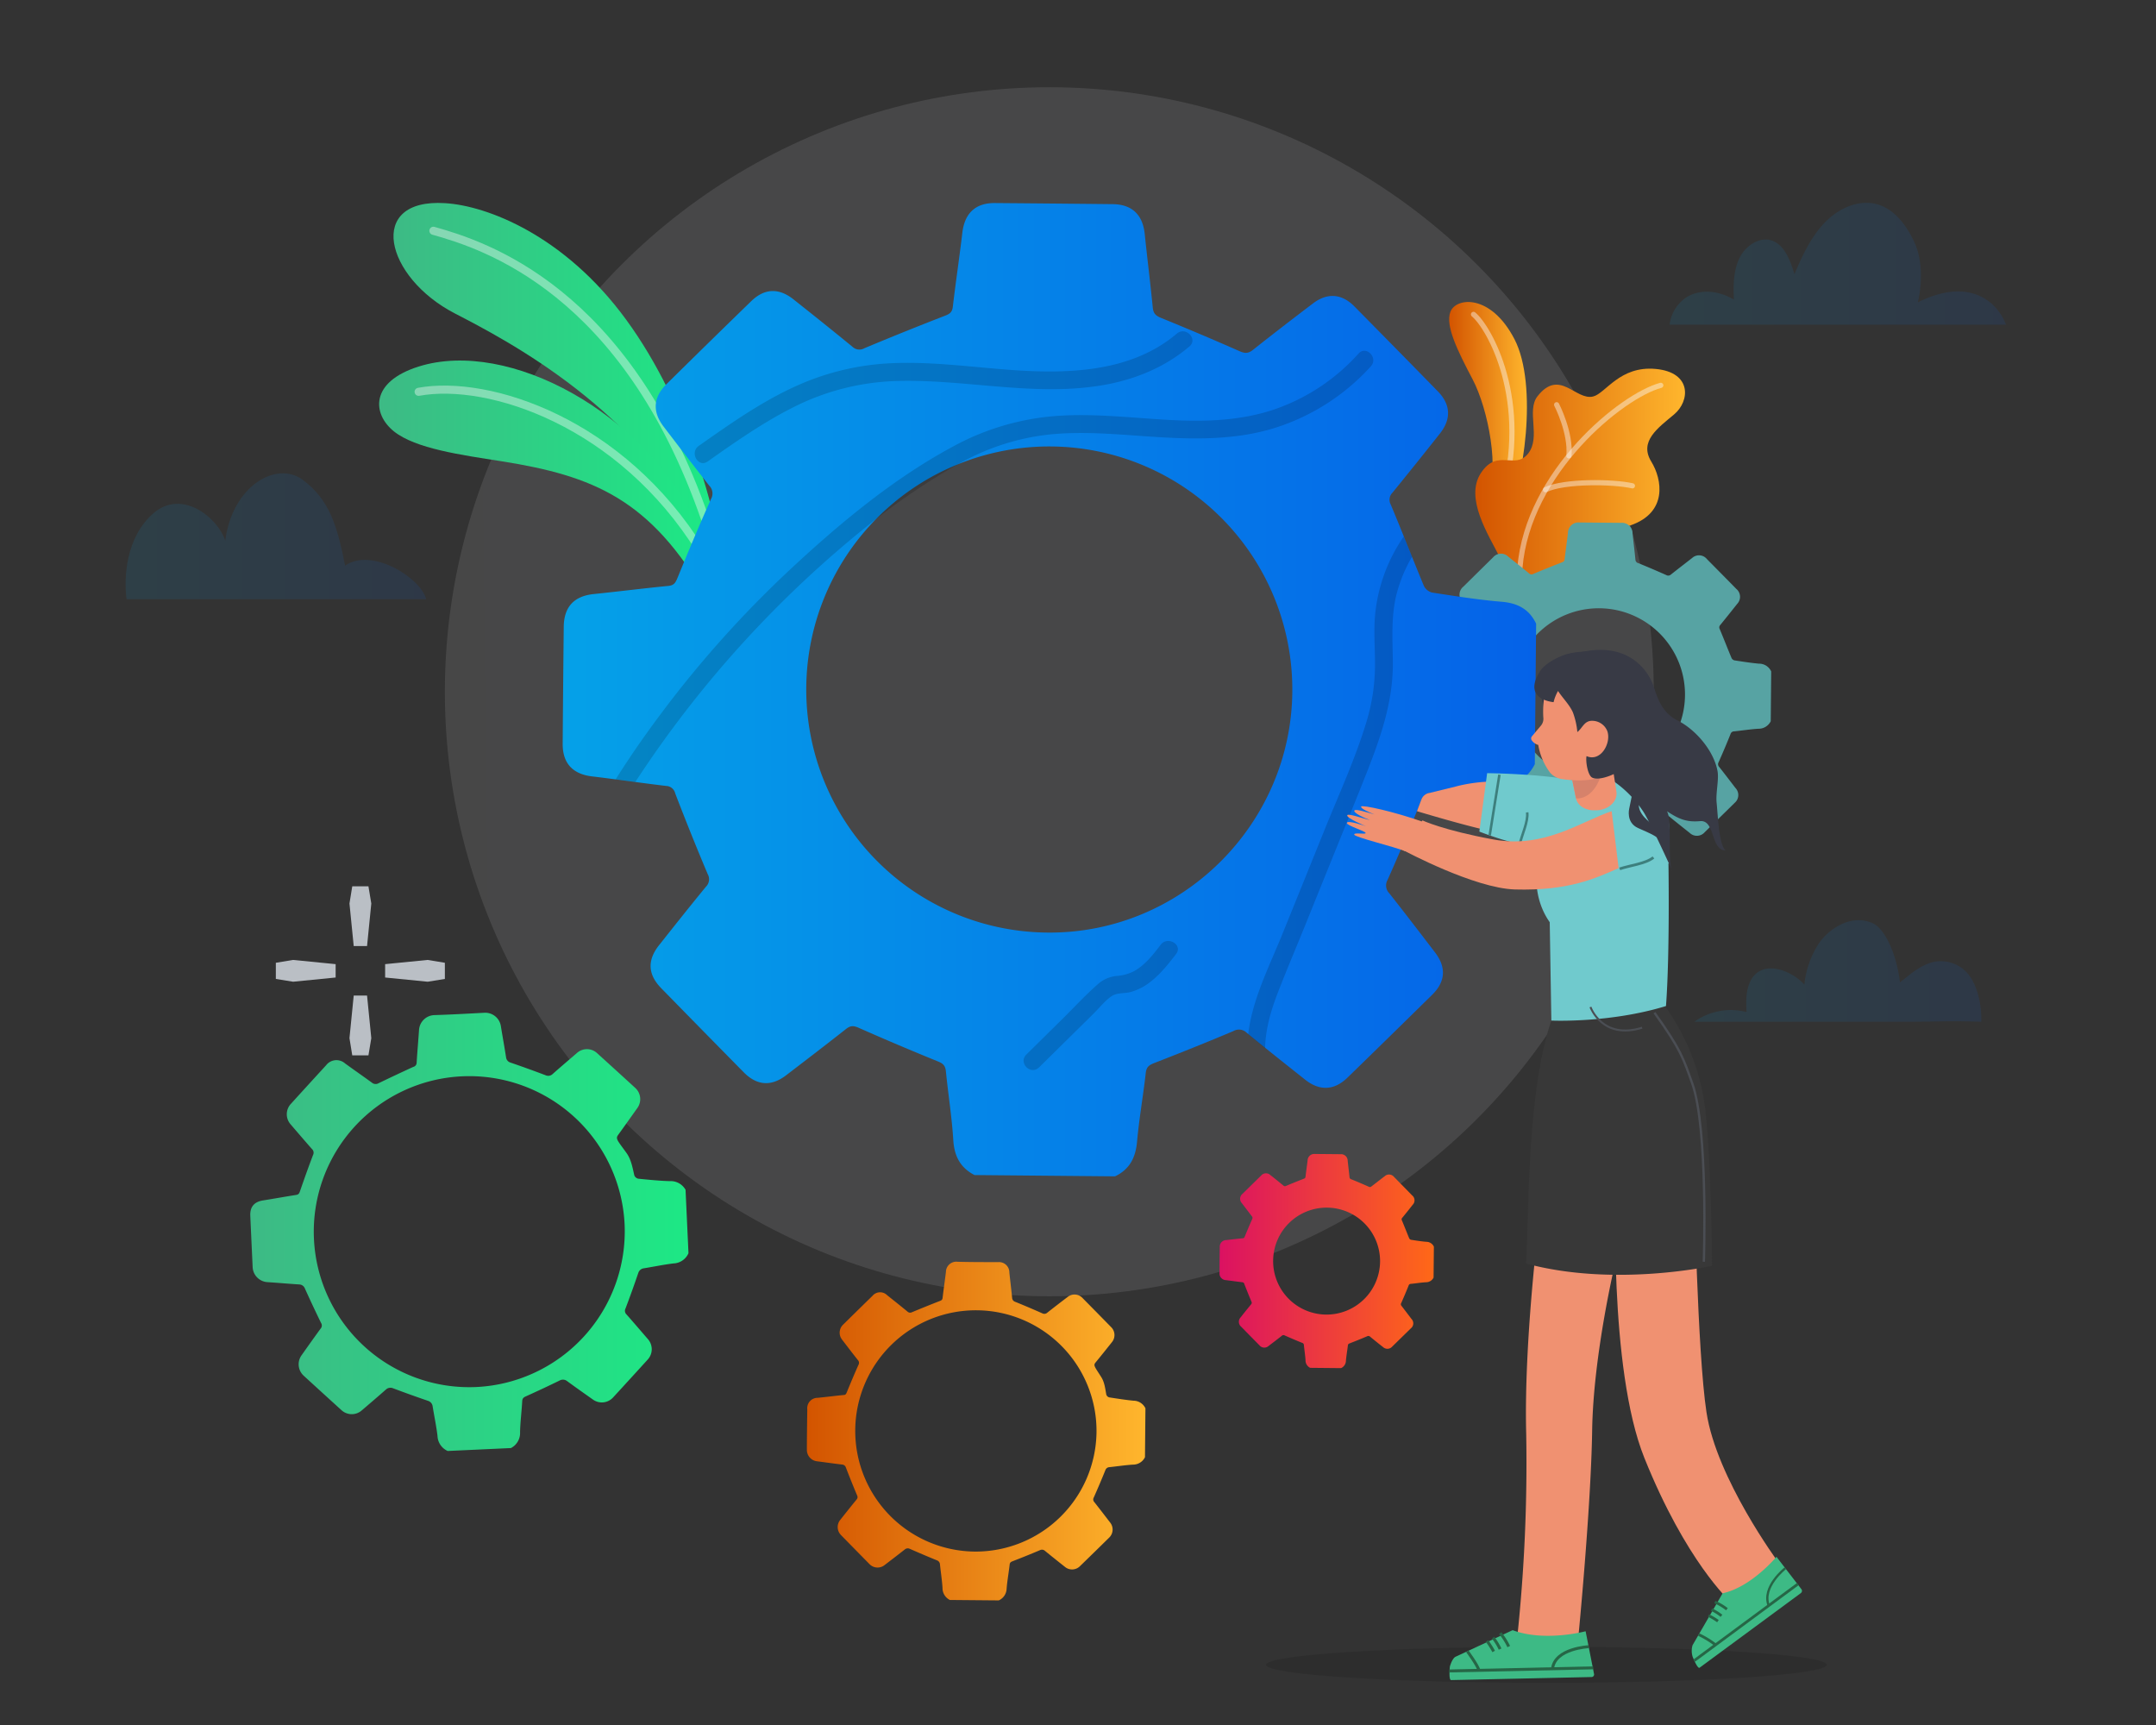 <svg id="Layer_1" data-name="Layer 1" xmlns="http://www.w3.org/2000/svg" xmlns:xlink="http://www.w3.org/1999/xlink" viewBox="0 0 650 520"><rect x="0" y="0" width="650" height="520" fill="#333333" stroke="none"/><defs><style>.cls-1{isolation:isolate;opacity:0.15;fill:url(#linear-gradient);}.cls-2{fill:url(#linear-gradient-2);}.cls-11,.cls-22,.cls-23,.cls-24,.cls-26,.cls-28,.cls-29,.cls-3,.cls-32{fill:none;}.cls-11,.cls-3{stroke:#fafafa;stroke-linecap:round;}.cls-11,.cls-23,.cls-26,.cls-3,.cls-32{stroke-miterlimit:10;}.cls-3{stroke-width:1.56px;opacity:0.44;}.cls-4{opacity:0.25;}.cls-5{opacity:0.45;}.cls-6{fill:url(#linear-gradient-3);}.cls-7{fill:url(#linear-gradient-4);}.cls-8{fill:url(#linear-gradient-5);}.cls-9{opacity:0.11;}.cls-10{fill:url(#linear-gradient-6);}.cls-11{stroke-width:2.44px;opacity:0.4;}.cls-12{fill:url(#linear-gradient-7);}.cls-13{fill:url(#linear-gradient-8);}.cls-14{fill:#57a3a3;}.cls-15{fill:url(#linear-gradient-9);}.cls-16{fill:url(#linear-gradient-10);}.cls-17{fill:url(#linear-gradient-11);}.cls-18{fill:url(#linear-gradient-12);}.cls-19{opacity:0.16;}.cls-20{fill:#f09171;}.cls-21{fill:#3dba85;}.cls-22,.cls-23,.cls-24{stroke:#266646;}.cls-22,.cls-24,.cls-28,.cls-29{stroke-linejoin:round;}.cls-22{stroke-width:0.83px;}.cls-23,.cls-26{stroke-width:0.69px;}.cls-24{stroke-width:0.89px;}.cls-25{fill:#383838;}.cls-26,.cls-32{stroke:#4b4e54;}.cls-27{fill:#70cacd;}.cls-28,.cls-29{stroke:#3d7f7d;}.cls-28{stroke-width:0.76px;}.cls-29{stroke-width:0.82px;}.cls-30{fill:#383a45;}.cls-31{fill:#d6826b;}.cls-32{stroke-width:0.59px;}.cls-33{fill:#babfc5;}</style><linearGradient id="linear-gradient" x1="-104.81" y1="-2930.76" x2="308.11" y2="-2926.19" gradientTransform="matrix(1, 0, 0, -1, 0, -2717.57)" gradientUnits="userSpaceOnUse"><stop offset="0" stop-color="#d1d3d4" stop-opacity="0"/><stop offset="0.04" stop-color="#cdcfd0" stop-opacity="0.19"/><stop offset="0.09" stop-color="#c9cbcc" stop-opacity="0.38"/><stop offset="0.15" stop-color="#c5c7c9" stop-opacity="0.55"/><stop offset="0.21" stop-color="#c2c4c6" stop-opacity="0.69"/><stop offset="0.28" stop-color="#c0c2c4" stop-opacity="0.81"/><stop offset="0.36" stop-color="#bec0c2" stop-opacity="0.89"/><stop offset="0.46" stop-color="#bdbfc1" stop-opacity="0.95"/><stop offset="0.61" stop-color="#bcbec0" stop-opacity="0.99"/><stop offset="1" stop-color="#bcbec0"/></linearGradient><linearGradient id="linear-gradient-2" x1="436.9" y1="123.84" x2="460.34" y2="123.84" gradientUnits="userSpaceOnUse"><stop offset="0" stop-color="#d35400"/><stop offset="1" stop-color="#ffb62d"/></linearGradient><linearGradient id="linear-gradient-3" x1="510.83" y1="292.65" x2="597.35" y2="292.65" gradientUnits="userSpaceOnUse"><stop offset="0" stop-color="#05a1e8"/><stop offset="1" stop-color="#0562e8"/></linearGradient><linearGradient id="linear-gradient-4" x1="37.84" y1="161.66" x2="128.48" y2="161.66" xlink:href="#linear-gradient-3"/><linearGradient id="linear-gradient-5" x1="503.38" y1="79.52" x2="604.8" y2="79.52" xlink:href="#linear-gradient-3"/><linearGradient id="linear-gradient-6" x1="118.62" y1="112.35" x2="215.09" y2="112.35" gradientUnits="userSpaceOnUse"><stop offset="0" stop-color="#3dba85"/><stop offset="1" stop-color="#1de885"/></linearGradient><linearGradient id="linear-gradient-7" x1="114.27" y1="144.38" x2="213.1" y2="144.38" xlink:href="#linear-gradient-6"/><linearGradient id="linear-gradient-8" x1="444.78" y1="145.47" x2="508.01" y2="145.47" xlink:href="#linear-gradient-2"/><linearGradient id="linear-gradient-9" x1="367.68" y1="380.14" x2="432.24" y2="380.14" gradientUnits="userSpaceOnUse"><stop offset="0" stop-color="#db1162"/><stop offset="1" stop-color="#ff6817"/></linearGradient><linearGradient id="linear-gradient-10" x1="75.45" y1="371.34" x2="207.58" y2="371.34" xlink:href="#linear-gradient-6"/><linearGradient id="linear-gradient-11" x1="243.18" y1="431.4" x2="345.27" y2="431.4" xlink:href="#linear-gradient-2"/><linearGradient id="linear-gradient-12" x1="169.63" y1="207.88" x2="463.1" y2="207.88" xlink:href="#linear-gradient-3"/></defs><circle class="cls-1" cx="316.35" cy="208.53" r="182.23"/><path class="cls-2" d="M453.88,156.65c5.55-10.65,9.86-40.54,2.73-54.36s-17.72-12.72-19.36-8.24c-1.52,4.14,2.11,11.56,6.72,20.31s8.5,27.66,4.14,36.44Z"/><path class="cls-3" d="M444.24,94.77c4.53,3.65,17.53,25.91,8.44,56.49"/><g class="cls-4"><g class="cls-5"><path class="cls-6" d="M510.83,308s.12,0,.14,0h63.37c10,0,13-.32,23,0,.11-6.14-1.6-11.93-4.53-15a10.81,10.81,0,0,0-10-3c-4.29,1.14-7.2,4-10,6.14-1-8.45-4.48-16.16-8.24-17.84-6.46-2.9-13.22,1.69-16.25,6.15A27.75,27.75,0,0,0,544,296.81c-4.06-4.48-13.13-7.9-16.4-.79-1.29,2.79-1.18,6-1.05,9.07A18.87,18.87,0,0,0,510.83,308Z"/></g><g class="cls-5"><path class="cls-7" d="M128.48,180.63c-1.58-6.4-16.47-15.76-24.43-10.11-2.44-12.2-4.73-19.81-12.71-25.82S70,146.55,67.91,163c-2.13-6.77-13-15.88-21.75-8.19-8.09,7.11-8.89,19-8,25.82Z"/></g><g class="cls-5"><path class="cls-8" d="M604.8,97.89c-2.46-6.07-7.11-9.32-12.61-9.93-6.94-.77-14,3.21-14,3.21s2.61-10-.93-17.9c-2.41-5.38-6.26-10.43-11.6-11.76-5.53-1.37-11.39,1.32-15.51,5.58S543.39,77,541,82.65c-1.22-4-2.85-8.48-6.46-10s-8.06,1.11-10,4.92-2,8.4-1.79,12.75c-4.33-2.6-9.86-3.37-14.2-.77a11.56,11.56,0,0,0-5.18,8.31Z"/></g></g><ellipse class="cls-9" cx="466.22" cy="501.85" rx="84.55" ry="5.45"/><path class="cls-10" d="M215.09,155.65S208.3,123,188.72,96.29C170.22,71,146.87,62,134.16,61.24c-23.86-1.5-18.13,22.35,3,33.26,15.46,8,56.64,29.28,75,69Z"/><path class="cls-11" d="M130.66,69.57c15.54,4.34,57.92,17.88,81.85,86.66"/><path class="cls-12" d="M213.1,180.08c-16.95-29.54-34.11-36.65-62-41.05-12-1.88-25.85-3.78-32.35-9s-7.33-14.9,7.51-19.55c27.05-8.47,68.37,13.93,84.11,48.13Z"/><path class="cls-11" d="M126.21,118.11c21.24-3.9,61.1,9.25,85.07,47.92"/><path class="cls-13" d="M452.13,167.94c-3.33-6.67-10.64-17.74-5.67-25.33s10.2-.87,14.2-5.83-.58-12.94,2.88-17.34c6.68-8.49,11.47,1.38,16.76.08,3.78-.93,8-9.33,18.9-8.3s10.35,9.66,5.5,13.72-10.61,8.1-6.87,14.19c3.32,5.4,5,15.38-6.3,19.25-10.83,3.7-5.47,8.4-7.16,13.7s-11.95,10.32-22.82,6.23Z"/><path class="cls-3" d="M500.7,116.16c-11.8,3.17-40.08,26.15-42.47,55"/><path class="cls-3" d="M492.15,146.45c-5.84-1.33-20.65-1.52-26.2,1.18"/><path class="cls-3" d="M469.3,122s4.35,8.37,3.7,15.41"/><path class="cls-14" d="M489.07,261.4l-15-.14a4.09,4.09,0,0,1-2.27-3.74c-.15-2.46-.54-4.9-.79-7.35a1.1,1.1,0,0,0-.84-1q-4.26-1.73-8.46-3.59a1.13,1.13,0,0,0-1.36.11c-2.12,1.68-4.26,3.32-6.41,5a3.08,3.08,0,0,1-4.52-.33q-4.41-4.47-8.81-9a3.11,3.11,0,0,1-.23-4.6c1.66-2.09,3.31-4.18,5-6.24a1.1,1.1,0,0,0,.18-1.34q-1.8-4.29-3.47-8.62a1,1,0,0,0-1-.8c-2.65-.31-5.29-.7-7.93-1a3.17,3.17,0,0,1-3.12-3.5q0-6.24.11-12.47a3.2,3.2,0,0,1,3.23-3.51c2.65-.27,5.3-.61,7.95-.87.59-.05.76-.32,1-.81,1.16-2.84,2.34-5.66,3.59-8.46a1.17,1.17,0,0,0-.17-1.43c-1.66-2.1-3.28-4.22-4.9-6.34a3.09,3.09,0,0,1,.32-4.52q4.5-4.44,9-8.87a3.1,3.1,0,0,1,4.53-.19c2.11,1.68,4.23,3.36,6.32,5.08a1.05,1.05,0,0,0,1.26.13c2.85-1.2,5.73-2.35,8.61-3.48.5-.19.76-.37.82-.94.31-2.65.7-5.29,1-7.94a3.17,3.17,0,0,1,3.48-3.14l12.57.11a3.17,3.17,0,0,1,3.43,3.2c.27,2.62.61,5.23.86,7.85a1.16,1.16,0,0,0,.9,1.11c2.81,1.14,5.59,2.33,8.36,3.56a1.19,1.19,0,0,0,1.44-.13c2.11-1.68,4.26-3.32,6.41-5a3.06,3.06,0,0,1,4.44.33q4.46,4.5,8.88,9a3.09,3.09,0,0,1,.24,4.53c-1.67,2.11-3.36,4.23-5.07,6.32a1.05,1.05,0,0,0-.18,1.26c1.21,2.88,2.34,5.8,3.55,8.69a1.33,1.33,0,0,0,.85.73c2.47.38,5,.78,7.43,1a4,4,0,0,1,3.69,2.35l-.14,15a4.06,4.06,0,0,1-3.73,2.27c-2.45.15-4.89.54-7.35.79a1.11,1.11,0,0,0-1.05.83q-1.71,4.26-3.58,8.46a1.17,1.17,0,0,0,.17,1.43c1.65,2.09,3.27,4.21,4.89,6.33A3.08,3.08,0,0,1,523,242q-4.51,4.44-9.05,8.86a3.12,3.12,0,0,1-4.53.22c-2.09-1.66-4.18-3.32-6.24-5a1.18,1.18,0,0,0-1.43-.19q-4.18,1.77-8.42,3.4c-.55.22-.87.41-.94,1.08-.28,2.44-.73,4.87-.93,7.33A4.05,4.05,0,0,1,489.07,261.4ZM508,209.64a26,26,0,1,0-26.25,25.72A26,26,0,0,0,508,209.64Z"/><path class="cls-15" d="M404.31,412.42l-9.32-.09a2.51,2.51,0,0,1-1.4-2.32c-.1-1.52-.34-3-.49-4.56a.69.69,0,0,0-.53-.65c-1.76-.71-3.51-1.46-5.25-2.23a.7.7,0,0,0-.84.07c-1.32,1.05-2.65,2.06-4,3.08a1.91,1.91,0,0,1-2.8-.2q-2.74-2.77-5.47-5.57a1.93,1.93,0,0,1-.15-2.86c1-1.3,2.06-2.59,3.11-3.88a.68.68,0,0,0,.12-.83c-.75-1.77-1.46-3.56-2.16-5.35a.64.64,0,0,0-.6-.5c-1.64-.19-3.28-.43-4.93-.63a2,2,0,0,1-1.93-2.17q0-3.87.07-7.75a2,2,0,0,1,2-2.17c1.65-.17,3.29-.38,4.94-.54.36,0,.47-.21.59-.51.73-1.76,1.46-3.51,2.24-5.25a.75.75,0,0,0-.11-.89c-1-1.3-2-2.62-3-3.93a1.92,1.92,0,0,1,.19-2.81q2.81-2.76,5.62-5.51a1.92,1.92,0,0,1,2.81-.12c1.31,1,2.63,2.09,3.92,3.15a.66.66,0,0,0,.79.09c1.77-.75,3.55-1.46,5.35-2.16.31-.12.46-.23.51-.59.19-1.65.43-3.29.63-4.93a2,2,0,0,1,2.16-1.95l7.8.07a2,2,0,0,1,2.13,2c.17,1.63.38,3.25.54,4.88a.72.72,0,0,0,.55.69q2.63,1.06,5.2,2.21a.72.72,0,0,0,.89-.08c1.31-1,2.65-2.06,4-3.08a1.92,1.92,0,0,1,2.76.2q2.76,2.81,5.51,5.62a1.9,1.9,0,0,1,.15,2.8q-1.56,2-3.15,3.93a.66.66,0,0,0-.11.78c.75,1.79,1.45,3.61,2.2,5.4a.83.83,0,0,0,.54.45c1.53.24,3.06.48,4.61.61a2.51,2.51,0,0,1,2.29,1.46l-.09,9.32a2.52,2.52,0,0,1-2.31,1.41c-1.53.09-3,.34-4.57.49a.68.68,0,0,0-.65.52q-1.06,2.64-2.22,5.25a.72.72,0,0,0,.1.89c1,1.3,2,2.61,3,3.93a1.9,1.9,0,0,1-.18,2.8l-5.62,5.5a1.93,1.93,0,0,1-2.81.14c-1.3-1-2.6-2.06-3.88-3.11a.74.74,0,0,0-.89-.12c-1.73.74-3.47,1.44-5.22,2.12-.35.13-.55.25-.59.66-.17,1.52-.45,3-.58,4.55A2.5,2.5,0,0,1,404.31,412.42Zm11.76-32.14a16.12,16.12,0,1,0-16.3,16A16.15,16.15,0,0,0,416.07,380.28Z"/><path class="cls-16" d="M153.94,436.52l-18.84.87a.22.22,0,0,1-.14,0,5.17,5.17,0,0,1-3.06-4.54c-.36-3-1-6-1.47-8.95a2,2,0,0,0-1.33-1.6q-5.37-1.83-10.66-3.83a2,2,0,0,0-2.06.38c-2.44,2.15-4.91,4.26-7.38,6.37a4.57,4.57,0,0,1-6-.08q-5.74-5.21-11.45-10.44a4.66,4.66,0,0,1-.66-6.12c1.91-2.7,3.82-5.4,5.77-8.07a1.4,1.4,0,0,0,.14-1.7q-2.55-5.22-4.93-10.51a1.88,1.88,0,0,0-1.59-1.1c-3.22-.2-6.43-.49-9.64-.7A4.75,4.75,0,0,1,76.17,382q-.36-7.74-.71-15.47c-.13-2.71,1.17-4.24,3.82-4.66,3.34-.53,6.66-1.14,10-1.66.73-.11.93-.46,1.15-1.09,1.27-3.67,2.56-7.32,3.95-10.95a1.5,1.5,0,0,0-.33-1.8c-2.18-2.47-4.34-5-6.48-7.49a4.59,4.59,0,0,1,.08-6.07q5.32-5.86,10.66-11.68a3.92,3.92,0,0,1,5.71-.57c2.74,2,5.5,3.9,8.22,5.89a1.72,1.72,0,0,0,1.75.16q5.28-2.56,10.62-5a1.3,1.3,0,0,0,1-1.26c.2-3.29.5-6.58.72-9.87A4.79,4.79,0,0,1,131,306c5-.15,10-.44,15-.7a4.77,4.77,0,0,1,5,4c.51,3.16,1.09,6.32,1.58,9.49a1.86,1.86,0,0,0,1.25,1.5q5.43,1.86,10.78,3.89a1.89,1.89,0,0,0,1.94-.36c2.46-2.19,5-4.33,7.47-6.47a4.51,4.51,0,0,1,5.95.08q5.79,5.25,11.56,10.53a4.58,4.58,0,0,1,.66,6c-1.94,2.73-3.87,5.46-5.84,8.17-.85,1.17-.19,1.65,2.55,5.46,1.41,2,1.79,4.37,2.34,6.73a1.64,1.64,0,0,0,1.2,1c3.14.31,6.3.64,9.46.73a5.13,5.13,0,0,1,4.79,2.63.57.57,0,0,1,0,.14l.87,18.84a.31.31,0,0,1,0,.13,5.13,5.13,0,0,1-4.53,3.07c-3,.36-6,1-9,1.48a2,2,0,0,0-1.57,1.31q-1.84,5.43-3.88,10.8a1.5,1.5,0,0,0,.31,1.8c2.19,2.47,4.34,5,6.49,7.48a4.6,4.6,0,0,1-.09,6.09q-5.22,5.75-10.48,11.47a4.59,4.59,0,0,1-6,.64c-2.66-1.88-5.32-3.75-7.94-5.67a2,2,0,0,0-2-.18c-3.4,1.67-6.85,3.28-10.31,4.84-.68.31-1.07.58-1.12,1.43-.17,3.11-.57,6.21-.65,9.33a5.11,5.11,0,0,1-2.65,4.78A.22.22,0,0,1,153.94,436.52Zm34.37-67.4a46.88,46.88,0,1,0-44.75,49A47,47,0,0,0,188.31,369.12Z"/><path class="cls-17" d="M301.11,482.44l-14.74-.13a4,4,0,0,1-2.22-3.67c-.15-2.38-.53-4.75-.77-7.12a1.36,1.36,0,0,0-.84-1.13c-2.79-1.13-5.55-2.31-8.3-3.52a1.36,1.36,0,0,0-1.41.18c-2.06,1.62-4.14,3.21-6.22,4.8a3.37,3.37,0,0,1-4.43-.31c-2.89-2.93-5.78-5.88-8.66-8.82a3.42,3.42,0,0,1-.23-4.51c1.63-2.06,3.26-4.11,4.92-6.14a1.07,1.07,0,0,0,.18-1.31q-1.77-4.22-3.4-8.46a1.26,1.26,0,0,0-1-.8c-2.58-.3-5.15-.68-7.73-1a3.46,3.46,0,0,1-3-3.44c0-4.08.07-8.16.12-12.24a3.13,3.13,0,0,1,3.16-3.45c2.61-.26,5.2-.59,7.81-.85.57,0,.74-.32.94-.8,1.14-2.78,2.3-5.55,3.53-8.3a1.17,1.17,0,0,0-.17-1.41c-1.63-2.06-3.22-4.14-4.81-6.22a3.36,3.36,0,0,1,.31-4.44q4.43-4.37,8.88-8.71a3,3,0,0,1,4.44-.19c2.08,1.65,4.16,3.31,6.21,5a1.12,1.12,0,0,0,1.14.17q4.26-1.78,8.55-3.45c.5-.19.74-.37.81-.93.3-2.6.69-5.2,1-7.8a3.13,3.13,0,0,1,3.53-3.08c4.06.11,8.12.1,12.19.11a3.12,3.12,0,0,1,3.41,3.14c.26,2.57.59,5.14.84,7.71a1.29,1.29,0,0,0,.79,1.06q4.23,1.71,8.4,3.57a1.29,1.29,0,0,0,1.31-.17c2.08-1.65,4.19-3.27,6.3-4.87a3.29,3.29,0,0,1,4.34.3q4.38,4.44,8.75,8.9a3.36,3.36,0,0,1,.23,4.43c-1.65,2.08-3.31,4.16-5,6.21-.71.87-.22,1.27,1.73,4.35,1,1.58,1.2,3.45,1.53,5.3a1.3,1.3,0,0,0,.88.84c2.43.37,4.85.76,7.3,1a4,4,0,0,1,3.62,2.3l-.14,14.74a4,4,0,0,1-3.66,2.23c-2.39.15-4.76.53-7.14.77a1.34,1.34,0,0,0-1.11.83c-1.12,2.78-2.3,5.55-3.52,8.3a1.16,1.16,0,0,0,.17,1.41c1.62,2.05,3.21,4.13,4.81,6.21a3.37,3.37,0,0,1-.31,4.45q-4.42,4.35-8.87,8.67a3.36,3.36,0,0,1-4.44.23c-2.06-1.63-4.11-3.26-6.13-4.92a1.34,1.34,0,0,0-1.37-.2c-2.75,1.17-5.52,2.28-8.3,3.36-.55.21-.86.4-.93,1.05-.27,2.4-.71,4.79-.91,7.2A4,4,0,0,1,301.11,482.44Zm29.47-50.72a36.37,36.37,0,1,0-36.77,36A36.45,36.45,0,0,0,330.58,431.72Z"/><path class="cls-18" d="M336.16,354.61l-42.36-.39c-4.29-2.22-6.1-5.71-6.4-10.56-.43-6.93-1.54-13.82-2.23-20.74-.17-1.67-.84-2.33-2.39-2.95q-12-4.87-23.88-10.13c-1.51-.67-2.47-.73-3.81.33-6,4.73-12.05,9.36-18.12,14-4.46,3.4-8.78,3.1-12.75-.93q-12.45-12.63-24.85-25.32c-4.07-4.16-4.28-8.43-.67-13,4.68-5.9,9.36-11.81,14.14-17.63a3.14,3.14,0,0,0,.52-3.79q-5.09-12.07-9.79-24.32a2.9,2.9,0,0,0-2.73-2.26c-7.48-.88-14.93-2-22.4-2.88-5.82-.71-8.85-4-8.8-9.87q.13-17.61.32-35.2c.06-6.06,3.13-9.3,9.1-9.9,7.49-.77,15-1.72,22.45-2.45,1.65-.16,2.13-.93,2.7-2.31,3.28-8,6.62-16,10.14-23.87a3.34,3.34,0,0,0-.49-4c-4.67-5.91-9.25-11.9-13.82-17.88-3.4-4.46-3.11-8.82.89-12.76q12.73-12.56,25.54-25c4-3.9,8.34-4.07,12.76-.55,6,4.75,11.94,9.5,17.84,14.34a3,3,0,0,0,3.56.37q12.09-5.06,24.32-9.8c1.41-.55,2.12-1.06,2.31-2.68.88-7.48,2-14.93,2.88-22.4.72-5.85,4-8.92,9.81-8.87q17.74.14,35.49.33c5.83.06,9.08,3.17,9.68,9,.76,7.39,1.7,14.77,2.42,22.17.18,1.79.91,2.48,2.54,3.14q11.88,4.83,23.6,10c1.61.71,2.63.76,4.05-.37,6-4.75,12-9.38,18.1-14,4.31-3.29,8.68-3,12.53.92q12.57,12.72,25.07,25.51c3.94,4,4.16,8.38.69,12.77q-7.11,9-14.32,17.85a3,3,0,0,0-.52,3.55c3.42,8.14,6.61,16.38,10,24.54a3.85,3.85,0,0,0,2.43,2c7,1.07,13.95,2.19,21,2.78,4.83.4,8.32,2.22,10.41,6.61l-.4,42.36c-2.18,4.32-5.68,6.12-10.53,6.42-6.93.43-13.82,1.54-20.73,2.23a3.08,3.08,0,0,0-3,2.36q-4.85,12-10.12,23.86a3.32,3.32,0,0,0,.48,4c4.67,5.91,9.24,11.89,13.82,17.87,3.43,4.49,3.17,8.8-.84,12.74q-12.74,12.54-25.55,25c-4,3.88-8.39,4.09-12.76.62-5.9-4.68-11.81-9.35-17.62-14.13a3.31,3.31,0,0,0-4-.53c-7.87,3.33-15.81,6.5-23.77,9.6-1.56.6-2.46,1.14-2.67,3-.77,6.91-2,13.77-2.62,20.69C342.38,349,340.54,352.52,336.16,354.61Zm53.45-146.09a73.27,73.27,0,1,0-74.08,72.6C355.82,281.64,389.25,248.89,389.61,208.52Z"/><path class="cls-19" d="M413.3,110.42a65.66,65.66,0,0,1-27.51,18.1c-11.43,3.91-23.6,4-35.53,3.31-11.25-.65-22.55-2-33.81-.86a71,71,0,0,0-27.12,8.7c-1.31.69-2.62,1.43-3.87,2.21a206.68,206.68,0,0,0-21.29,14.53,331.17,331.17,0,0,0-72.64,79.32h0c-1.95-.26-3.95-.55-5.93-.78,3.77-6,7.79-11.84,12-17.55A328.35,328.35,0,0,1,238,171.87c14.77-13.78,31-27.35,48.84-37a76.75,76.75,0,0,1,30.32-9.37c11.27-1,22.54.32,33.79,1s22.34.54,33-3a60.51,60.51,0,0,0,25.62-16.9C411.84,104,415.63,107.87,413.3,110.42Z"/><path class="cls-19" d="M213.35,139.11c8.31-5.86,16.67-11.74,25.77-16.31a73.39,73.39,0,0,1,31.1-7.94c20.56-.64,40.92,4.66,61.45,1.38,9.9-1.58,19.25-5.29,26.93-11.81,2.67-2.26-1.15-6.12-3.8-3.87-14.62,12.42-35.23,12.22-53.29,10.7-10.81-.9-21.64-2.25-32.51-1.78a77.93,77.93,0,0,0-28.89,6.85c-10.54,4.75-20,11.44-29.45,18.08-2.82,2-.16,6.72,2.69,4.7Z"/><path class="cls-19" d="M421,179.27c-1.66,6.71-1.15,13.47-1.08,20.33.14,13.75-5,26.1-10,38.66-5.36,13.32-10.75,26.59-16.13,39.93-2.64,6.54-5.39,13-8,19.65-2.31,5.83-4.26,11.78-4.37,18.1h0c-1.7-1.37-3.42-2.77-5.11-4.17v0c1.2-10.24,6.12-20,10-29.44q6.71-16.53,13.35-33c4.28-10.46,9-20.86,12.29-31.67a59.31,59.31,0,0,0,2.59-16.74c.06-5.61-.52-11.18.16-16.76a49.85,49.85,0,0,1,8.51-22.43c.82,2,1.64,4.08,2.49,6.13A43.49,43.49,0,0,0,421,179.27Z"/><path class="cls-19" d="M313.21,321.81l11.06-10.91,5.39-5.31c1.75-1.72,3.46-3.94,5.5-5.31,1.62-1.09,3.89-.75,5.73-1.25a16.75,16.75,0,0,0,5.15-2.46c3.42-2.43,6-5.7,8.54-9,2.12-2.77-2.56-5.52-4.65-2.78-2.28,3-4.76,6.17-8.09,8a13.71,13.71,0,0,1-5.33,1.42,10,10,0,0,0-5.68,2.61c-3.62,3.18-6.92,6.79-10.36,10.18l-11.06,10.91c-2.49,2.45,1.31,6.33,3.8,3.87Z"/><path class="cls-20" d="M510.74,355.68s1,52.11,3.73,70c3,20,21.68,45.29,21.68,45.29l-5.88,6.84-8.73,4.87s-13.26-12-25.8-43.22c-10.87-27.06-8.56-82.14-8.56-82.14"/><path class="cls-21" d="M510.28,499.36a6,6,0,0,1,0-3.42l9.07-15.65c8.67-1.87,16.23-11,16.23-11l7.58,9.85a.86.86,0,0,1-.21,1.08L512.4,502.73C511.79,503.19,510.28,499.4,510.28,499.36Z"/><path class="cls-22" d="M517,482.94a16.25,16.25,0,0,1,3.64,2.16"/><path class="cls-22" d="M516,485.22a14.54,14.54,0,0,1,3,1.87"/><path class="cls-22" d="M515.1,487a21.57,21.57,0,0,1,2.83,1.69"/><line class="cls-22" x1="542.04" y1="477.5" x2="510.77" y2="500.6"/><path class="cls-23" d="M538.25,472.74s-7.23,5.65-5,11.29"/><path class="cls-22" d="M512.12,492.73a27.33,27.33,0,0,1,5.09,3.11"/><path class="cls-20" d="M487.18,379.74s-6.82,28.17-7.17,51.48-4.18,62.46-4.18,62.46l-10.48,1.49-7.92-1.66a497.37,497.37,0,0,0,2.7-61.09c-.84-31.45,5.05-73.73,5.05-73.73"/><path class="cls-21" d="M437.12,502.35c.36-1.23,1-2.61,1.74-2.94l17.18-8c9.68,3.63,22,.33,22,.33l2.56,13a.79.79,0,0,1-.77.8l-42.31.92C436.67,506.54,437.11,502.39,437.12,502.35Z"/><path class="cls-24" d="M452.3,492.31a20.52,20.52,0,0,1,2.56,4.05"/><path class="cls-24" d="M450.14,493.68a17.46,17.46,0,0,1,2.11,3.44"/><path class="cls-24" d="M448.32,494.68a25.76,25.76,0,0,1,2,3.16"/><line class="cls-24" x1="480.32" y1="502.77" x2="436.98" y2="503.71"/><path class="cls-24" d="M478.94,496.4s-10.17.48-10.88,6.64"/><path class="cls-24" d="M442.38,497.78s2.92,3.91,3.52,5.74"/><path class="cls-20" d="M457.8,236.56c-8.7-2.43-19,.56-19,.56L431.12,239a3.12,3.12,0,0,0-2.59,2l-1.34,3.53s16.33,4.94,23.27,6.2"/><path class="cls-25" d="M502,303.31a68.1,68.1,0,0,1,12.13,31.12c1.93,17.95,2,47.16,2,47.16s-29.36,6.52-56.05-.7c1-14.92,0-56.68,9.32-77.58"/><path class="cls-26" d="M513.68,380.36s1.37-40.38-3.55-53.93c-2.62-7.24-3.19-9.79-11.34-21.15"/><path class="cls-27" d="M448.35,233.07,446,250.68a99.91,99.91,0,0,0,19.75,5.41c5.27.46,15.9-16.45,12.44-19.87C469.1,233.27,448.35,233.07,448.35,233.07Z"/><path class="cls-27" d="M503,259.27s.48,27.91-.73,44c-17,5.21-34.56,4.38-34.56,4.38L467.22,278c-8.49-12.07-1.05-27.71-1.05-27.71l10.51-14.76,10.52-.81,5.07,1.43A15,15,0,0,1,503.21,251Z"/><path class="cls-28" d="M458.17,254.55c.57-2.73,2.63-6.93,2.25-9.66"/><line class="cls-28" x1="452.05" y1="233.54" x2="449.12" y2="251.83"/><path class="cls-27" d="M480.54,238.82l-2.35,17.61s15.16,2.43,25,3.87c0-6.71,1.73-20.36-6.32-22A23.86,23.86,0,0,0,480.54,238.82Z"/><path class="cls-20" d="M423.64,256.6c-3.38-1.4-15.27-4.22-15.36-5s3.61.07,3.43-.52-5.77-2.24-5.66-3c.16-1,5.8,1,5.8,1s-6.07-2.48-5.67-3.34c.28-.61,5,1.07,6.88,1.49-2-.71-5.06-2.25-4.75-2.87s3.54.45,6.06,1.14c-1.54-.58-4.27-1.78-4-2.37s10.07,1.57,18.74,4.65"/><path class="cls-20" d="M485.89,244.52c-9.25,3.12-20.35,11.35-35.59,8.55s-21.46-5.76-21.46-5.76l-5.59,9.08s21.25,11.4,33.51,11.74c16.11.45,24.27-3.34,31.23-6.44"/><path class="cls-29" d="M488.32,261.92c2.84-1,7.87-1.54,10.16-3.44"/><path class="cls-30" d="M469.07,226.89c1.35-.59,4.94,1.84,6.37,2.5a83.64,83.64,0,0,1,9.9,5.35,33.75,33.75,0,0,1,10,9.79c1.68,2.41,7.65,15.33,8.83,18-1.49-2.39,0-15.65-1.63-18,3.65,2.43,6,3.36,10,3,4.62-.42,3.13,8.72,7.68,8.83-2-1.83-2.24-9.92-2.69-14.47-.28-2.87.73-6.87.29-9.37-1.1-6.2-6.61-12.6-12.05-15.33-4.23-2.12-5.81-5.82-7.12-10a16.65,16.65,0,0,0-2.8-5.17c-4.36-5.47-10.91-6.95-17.79-5.7-4.26.77-4.34.27-8.26,2.09-1.55.72-2.15,2.87-3.38,4.09-.71.7-2.56,3.46-2.63,4.3"/><path class="cls-20" d="M481.58,244.26l-.61,0c-2.91.17-5.41-1.39-5.87-3.67h0l-3-14.71,13.56,1.87.88,5.79.79,5.13C487.75,241.46,485.07,244.05,481.58,244.26Z"/><path class="cls-31" d="M482.53,234.12c-1.23,3.62-3.5,6.14-6.38,6.53a3.7,3.7,0,0,1-1,0l-3-14.71,9.59,2.41Z"/><path class="cls-20" d="M465.51,210.56a28.25,28.25,0,0,0-.22,5.75,3.18,3.18,0,0,1-.71,2.41L461.82,222a1,1,0,0,0,0,1.21,3.61,3.61,0,0,0,1.94,1.35,19.36,19.36,0,0,0,3.51,8.28,5.72,5.72,0,0,0,3.6,2c15,2.26,21.38-4.81,21.52-19.67a12.81,12.81,0,0,0-3.4-8.8c-3.47-3.77-10.33-9.4-17.61-5.09A12.46,12.46,0,0,0,465.51,210.56Z"/><path class="cls-30" d="M489.46,201.06c-4.35-4.59-10.71-5.37-16.61-4-2.49.59-6.93,2.79-8.47,5.15-5.22,8.06,2.45,9.28,4,9.46a12.89,12.89,0,0,1,1.34-3.38c1.43,2.19,3.35,4,4.46,6.39a23.27,23.27,0,0,1,1.37,6c1.67-1.34,2.07-3.54,4.71-3.39a4.91,4.91,0,0,1,4.34,3.16c1.2,3.56-2,9.35-6.28,7.48-.33,1.47.33,5.61,1.6,6.42,1.73,1.09,6.19-.57,7.73-1.65a20.64,20.64,0,0,0,5.73-7.2C497.54,216.57,493.88,205.73,489.46,201.06Z"/><path class="cls-30" d="M491.18,243.79s-1.05,4.18,2.69,5.83,6.67,2.86,7.16,4.52c0,0-.48-4-2.2-5.18s-5.07-3.68-4.74-6.74-1.81-3.83-1.81-3.83Z"/><path class="cls-32" d="M479.5,303.56s3.53,10,15.57,6.24"/><polygon class="cls-33" points="110.66 285.19 106.64 285.19 105.36 272.36 106.2 267.18 111.08 267.18 111.94 272.36 110.66 285.19"/><polygon class="cls-33" points="106.64 300.11 110.66 300.11 111.94 312.95 111.08 318.14 106.2 318.14 105.36 312.95 106.64 300.11"/><polygon class="cls-33" points="116.11 294.67 116.11 290.64 128.94 289.37 134.12 290.23 134.12 295.1 128.94 295.94 116.11 294.67"/><polygon class="cls-33" points="101.19 290.64 101.19 294.67 88.36 295.94 83.16 295.1 83.16 290.23 88.36 289.37 101.19 290.64"/></svg>
